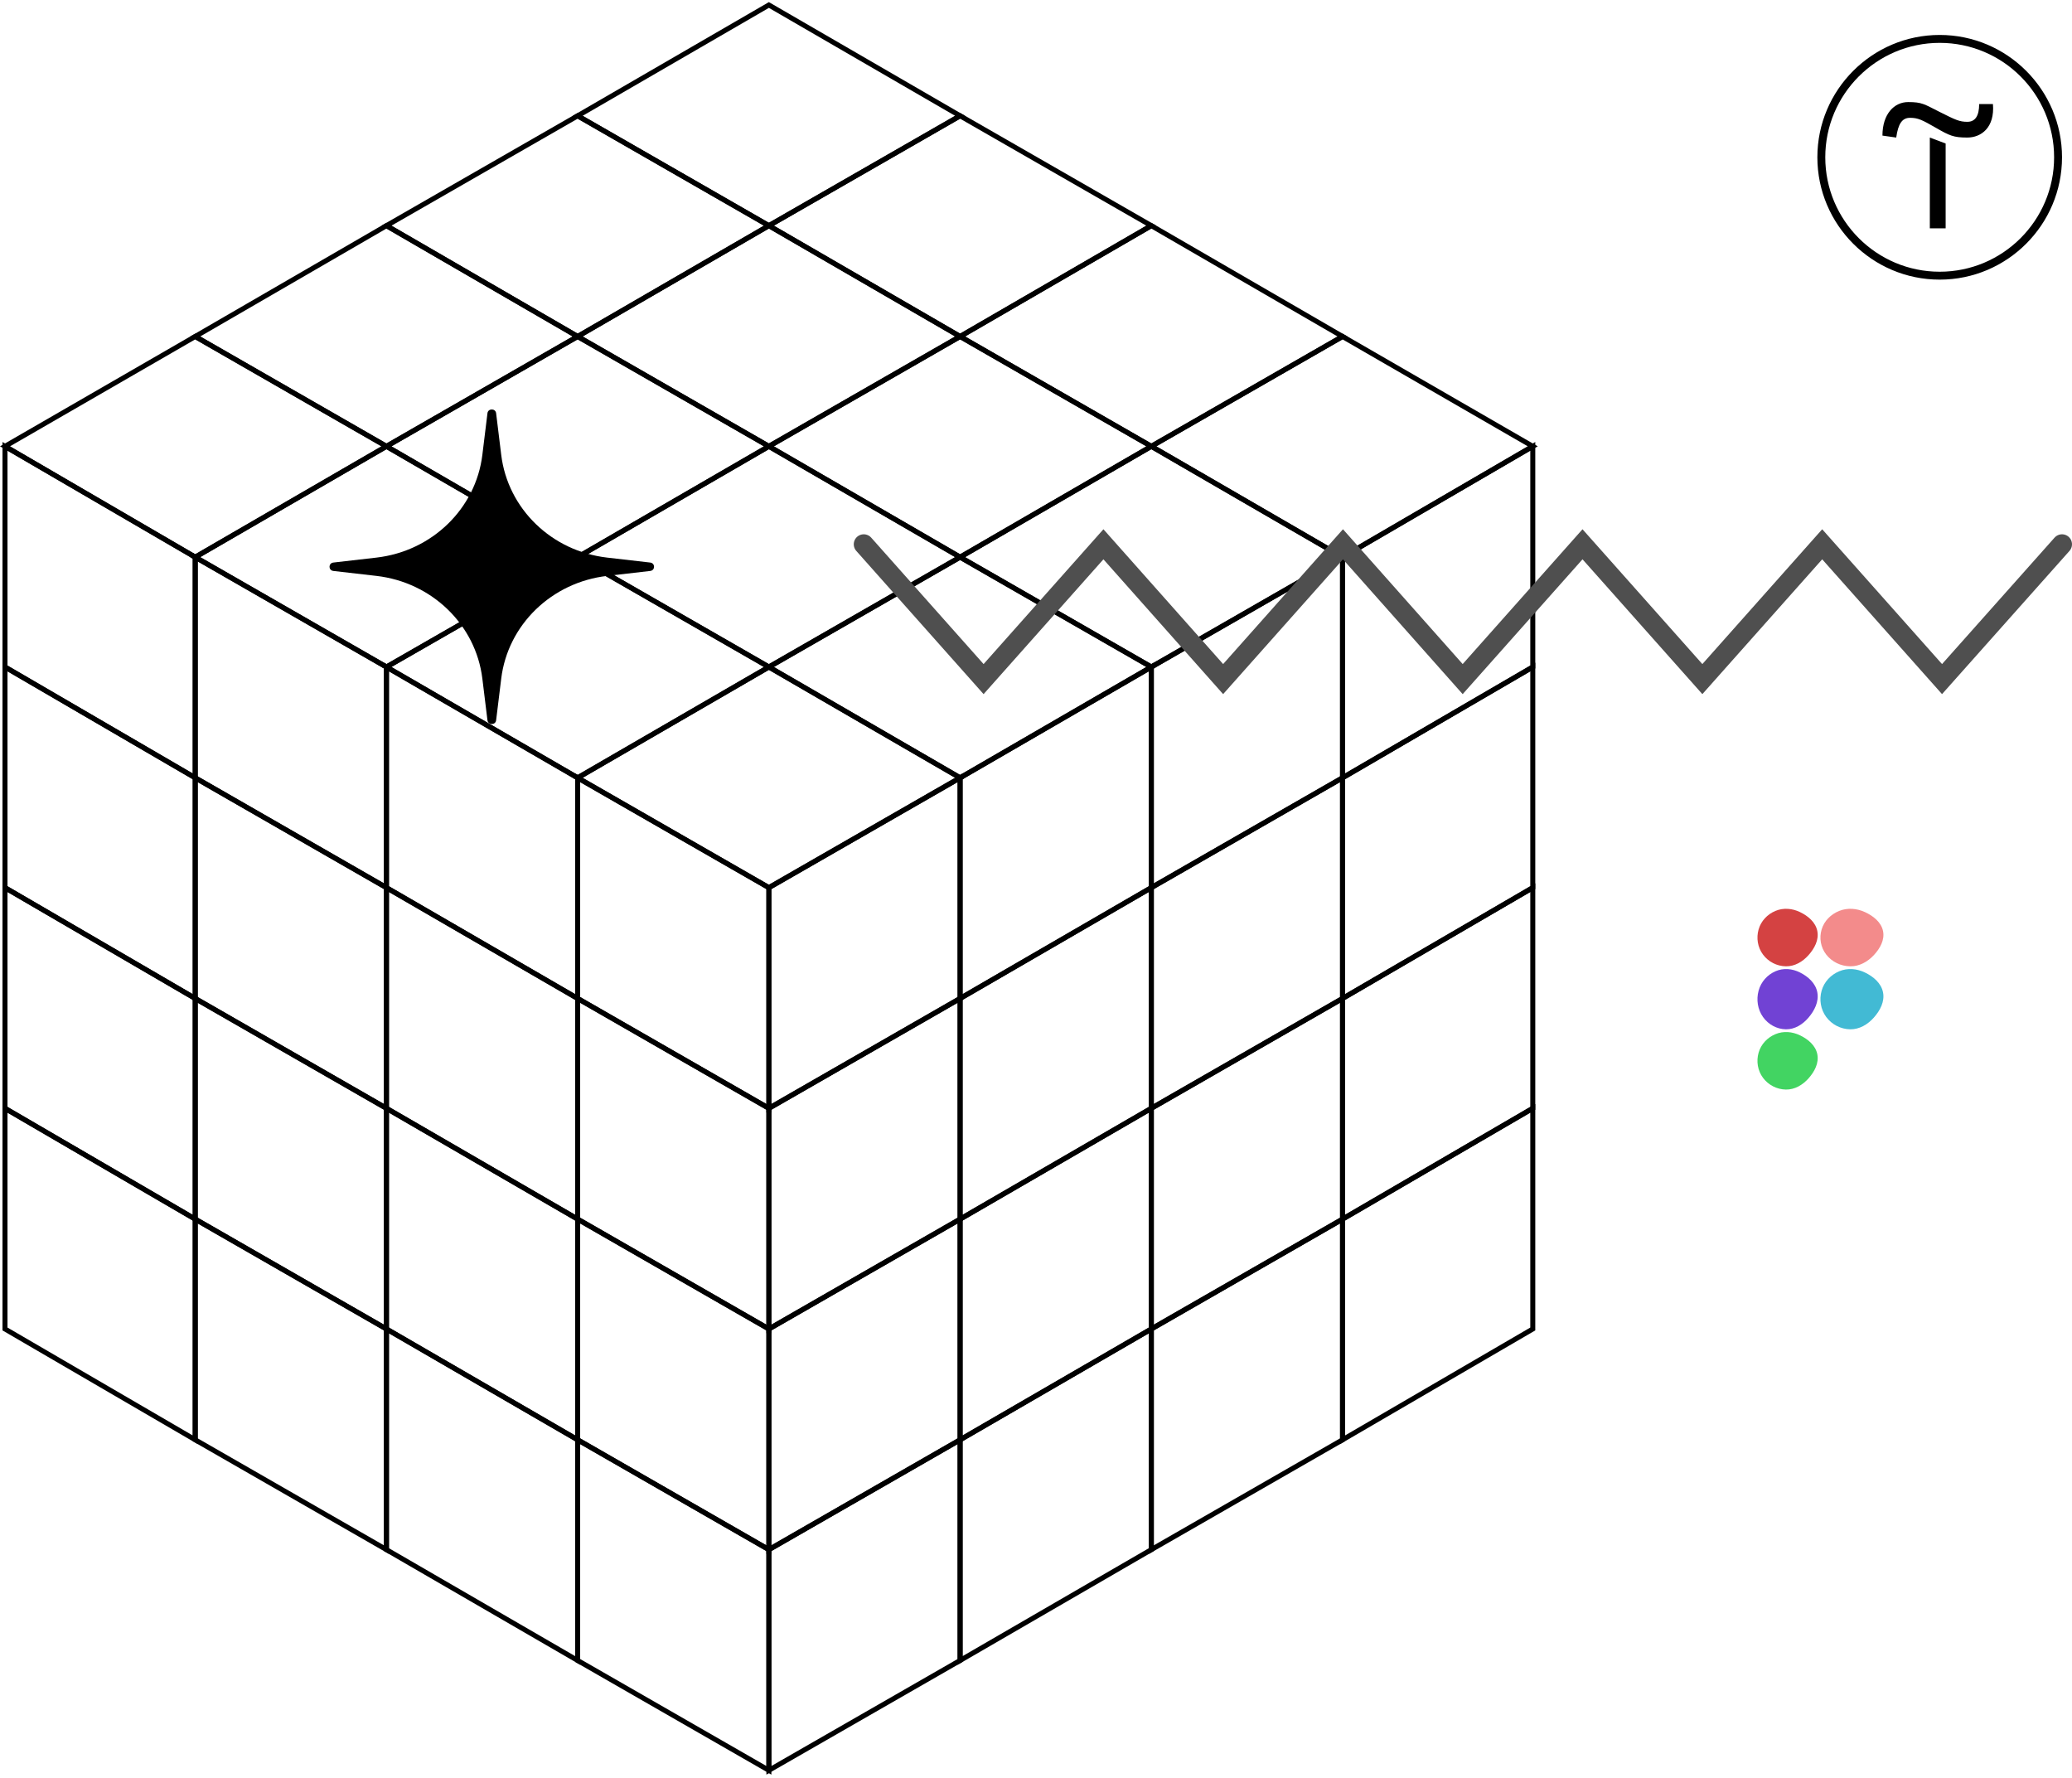 <?xml version="1.0" encoding="UTF-8"?> <svg xmlns="http://www.w3.org/2000/svg" width="415" height="356" viewBox="0 0 415 356" fill="none"> <path d="M97.633 82.747C97.755 81.751 99.245 81.751 99.367 82.747L100.39 91.099C101.71 101.885 110.484 110.389 121.612 111.668L130.229 112.659C131.257 112.778 131.257 114.222 130.229 114.341L121.612 115.332C110.484 116.611 101.71 125.115 100.39 135.9L99.367 144.253C99.245 145.249 97.755 145.249 97.633 144.253L96.61 135.9C95.29 125.115 86.516 116.611 75.388 115.332L66.77 114.341C65.743 114.222 65.743 112.778 66.77 112.659L75.388 111.668C86.516 110.389 95.29 101.885 96.61 91.099L97.633 82.747Z" fill="black"></path> <path d="M360.533 194.76C362.161 195.582 363.647 196.894 363.992 198.741C364.339 200.593 363.426 202.383 362.223 203.796C361.05 205.174 359.472 206.159 357.701 206.132C355.886 206.105 354.179 205.181 353.105 203.66C352.037 202.148 351.738 200.193 352.231 198.389C352.713 196.623 353.979 195.218 355.607 194.507C357.201 193.81 358.977 193.974 360.533 194.76Z" fill="#7142D4"></path> <path d="M373.535 194.76C375.237 195.582 376.791 196.894 377.152 198.741C377.514 200.593 376.56 202.383 375.303 203.796C374.076 205.174 372.426 206.159 370.575 206.132C368.678 206.105 366.893 205.181 365.77 203.66C364.653 202.148 364.341 200.193 364.856 198.389C365.361 196.623 366.684 195.218 368.385 194.507C370.052 193.81 371.909 193.974 373.535 194.76Z" fill="#42BAD4"></path> <path d="M360.533 207.343C362.161 208.128 363.647 209.38 363.992 211.143C364.339 212.911 363.426 214.62 362.223 215.968C361.05 217.284 359.472 218.224 357.701 218.199C355.886 218.173 354.179 217.29 353.105 215.839C352.037 214.395 351.738 212.529 352.231 210.807C352.713 209.122 353.979 207.78 355.607 207.102C357.201 206.436 358.977 206.593 360.533 207.343Z" fill="#42D462"></path> <path d="M360.533 182.662C362.161 183.447 363.647 184.699 363.992 186.462C364.339 188.229 363.426 189.938 362.223 191.287C361.05 192.603 359.472 193.543 357.701 193.517C355.886 193.492 354.179 192.609 353.105 191.157C352.037 189.714 351.738 187.848 352.231 186.126C352.713 184.441 353.979 183.099 355.607 182.42C357.201 181.755 358.977 181.912 360.533 182.662Z" fill="#D44242"></path> <path d="M373.535 182.662C375.237 183.447 376.791 184.699 377.152 186.462C377.514 188.229 376.56 189.938 375.303 191.287C374.076 192.603 372.426 193.543 370.575 193.517C368.678 193.492 366.893 192.609 365.77 191.157C364.653 189.714 364.341 187.848 364.856 186.126C365.361 184.441 366.684 183.099 368.385 182.42C370.052 181.755 371.909 181.912 373.535 182.662Z" fill="#F38B8B"></path> <path d="M154 133.574L192.299 155.767L154 177.765L115.701 155.767L154 133.574Z" stroke="black" stroke-miterlimit="10"></path> <path d="M154 177.765L115.701 155.767V199.958L154 221.956V177.765Z" stroke="black" stroke-miterlimit="10"></path> <path d="M115.701 155.767L77.402 133.574V177.765L115.701 199.958V155.767Z" stroke="black" stroke-miterlimit="10"></path> <path d="M154 221.956L115.701 199.958V244.15L154 266.148V221.956Z" stroke="black" stroke-miterlimit="10"></path> <path d="M115.701 199.959L77.402 177.765V221.956L115.701 244.15V199.959Z" stroke="black" stroke-miterlimit="10"></path> <path d="M115.701 111.576L154 133.573L115.701 155.767L77.402 133.573L115.701 111.576Z" stroke="black" stroke-miterlimit="10"></path> <path d="M192.299 111.576L230.598 133.573L192.299 155.767L154 133.573L192.299 111.576Z" stroke="black" stroke-miterlimit="10"></path> <path d="M154 89.383L192.299 111.576L154 133.574L115.701 111.576L154 89.383Z" stroke="black" stroke-miterlimit="10"></path> <path d="M154 177.765L192.299 155.767V199.958L154 221.956V177.765Z" stroke="black" stroke-miterlimit="10"></path> <path d="M192.299 155.767L230.598 133.574V177.765L192.299 199.958V155.767Z" stroke="black" stroke-miterlimit="10"></path> <path d="M154 221.956L192.299 199.958V244.15L154 266.148V221.956Z" stroke="black" stroke-miterlimit="10"></path> <path d="M192.299 199.959L230.598 177.765V221.956L192.299 244.15V199.959Z" stroke="black" stroke-miterlimit="10"></path> <path d="M154 266.148L115.701 244.15V288.341L154 310.339V266.148Z" stroke="black" stroke-miterlimit="10"></path> <path d="M115.701 244.15L77.402 221.956V266.147L115.701 288.341V244.15Z" stroke="black" stroke-miterlimit="10"></path> <path d="M154 266.148L192.299 244.15V288.341L154 310.339V266.148Z" stroke="black" stroke-miterlimit="10"></path> <path d="M192.299 244.15L230.598 221.956V266.147L192.299 288.341V244.15Z" stroke="black" stroke-miterlimit="10"></path> <path d="M230.598 89.383L268.897 111.576L230.598 133.574L192.299 111.576L230.598 89.383Z" stroke="black" stroke-miterlimit="10"></path> <path d="M192.299 67.385L230.598 89.383L192.299 111.576L154 89.383L192.299 67.385Z" stroke="black" stroke-miterlimit="10"></path> <path d="M77.402 133.573L39.102 111.576V155.767L77.402 177.765V133.573Z" stroke="black" stroke-miterlimit="10"></path> <path d="M77.402 177.765L39.102 155.767V199.958L77.402 221.956V177.765Z" stroke="black" stroke-miterlimit="10"></path> <path d="M77.402 89.383L115.701 111.576L77.402 133.574L39.102 111.576L77.402 89.383Z" stroke="black" stroke-miterlimit="10"></path> <path d="M115.701 67.385L154 89.383L115.701 111.576L77.402 89.383L115.701 67.385Z" stroke="black" stroke-miterlimit="10"></path> <path d="M77.402 221.956L39.102 199.958V244.15L77.402 266.148V221.956Z" stroke="black" stroke-miterlimit="10"></path> <path d="M154 45.191L192.299 67.385L154 89.383L115.701 67.385L154 45.191Z" stroke="black" stroke-miterlimit="10"></path> <path d="M230.598 133.573L268.897 111.576V155.767L230.598 177.765V133.573Z" stroke="black" stroke-miterlimit="10"></path> <path d="M230.598 177.765L268.897 155.767V199.958L230.598 221.956V177.765Z" stroke="black" stroke-miterlimit="10"></path> <path d="M230.598 221.956L268.897 199.958V244.15L230.598 266.148V221.956Z" stroke="black" stroke-miterlimit="10"></path> <path d="M154 310.339L115.701 288.341V332.532L154 354.53V310.339Z" stroke="black" stroke-miterlimit="10"></path> <path d="M115.701 288.341L77.402 266.147V310.339L115.701 332.532V288.341Z" stroke="black" stroke-miterlimit="10"></path> <path d="M154 310.339L192.299 288.341V332.532L154 354.53V310.339Z" stroke="black" stroke-miterlimit="10"></path> <path d="M192.299 288.341L230.598 266.147V310.339L192.299 332.532V288.341Z" stroke="black" stroke-miterlimit="10"></path> <path d="M77.402 266.148L39.102 244.15V288.341L77.402 310.339V266.148Z" stroke="black" stroke-miterlimit="10"></path> <path d="M230.598 266.148L268.897 244.15V288.341L230.598 310.339V266.148Z" stroke="black" stroke-miterlimit="10"></path> <path d="M268.897 67.385L307 89.383L268.897 111.576L230.598 89.383L268.897 67.385Z" stroke="black" stroke-miterlimit="10"></path> <path d="M230.598 45.191L268.897 67.385L230.598 89.383L192.299 67.385L230.598 45.191Z" stroke="black" stroke-miterlimit="10"></path> <path d="M192.299 23.193L230.598 45.191L192.299 67.385L154 45.191L192.299 23.193Z" stroke="black" stroke-miterlimit="10"></path> <path d="M39.103 111.576L1 89.383V133.574L39.103 155.768V111.576Z" stroke="black" stroke-miterlimit="10"></path> <path d="M39.103 155.767L1 133.574V177.765L39.103 199.958V155.767Z" stroke="black" stroke-miterlimit="10"></path> <path d="M39.103 67.385L77.402 89.383L39.103 111.576L1 89.383L39.103 67.385Z" stroke="black" stroke-miterlimit="10"></path> <path d="M77.402 45.191L115.701 67.385L77.402 89.383L39.102 67.385L77.402 45.191Z" stroke="black" stroke-miterlimit="10"></path> <path d="M39.103 199.959L1 177.765V221.956L39.103 244.15V199.959Z" stroke="black" stroke-miterlimit="10"></path> <path d="M115.701 23.193L154 45.191L115.701 67.385L77.402 45.191L115.701 23.193Z" stroke="black" stroke-miterlimit="10"></path> <path d="M39.103 244.15L1 221.956V266.147L39.103 288.341V244.15Z" stroke="black" stroke-miterlimit="10"></path> <path d="M154 1L192.299 23.193L154 45.191L115.701 23.193L154 1Z" stroke="black" stroke-miterlimit="10"></path> <path d="M268.897 111.576L307 89.383V133.574L268.897 155.768V111.576Z" stroke="black" stroke-miterlimit="10"></path> <path d="M268.897 155.767L307 133.574V177.765L268.897 199.958V155.767Z" stroke="black" stroke-miterlimit="10"></path> <path d="M268.897 199.959L307 177.765V221.956L268.897 244.15V199.959Z" stroke="black" stroke-miterlimit="10"></path> <path d="M268.897 244.15L307 221.956V266.147L268.897 288.341V244.15Z" stroke="black" stroke-miterlimit="10"></path> <path d="M173 109L197.003 136L221.005 109L244.981 136L268.984 109L292.958 136L316.961 109L340.964 136L364.967 109L388.97 136L413 109" stroke="#4F4F4F" stroke-width="4" stroke-miterlimit="10" stroke-linecap="round"></path> <path d="M389.692 28.74V45.726H386.524V27.547L389.692 28.74Z" fill="black"></path> <path d="M377.034 27.155C377.034 22.811 379.402 20.442 382.179 20.442C384.956 20.442 385.348 20.834 388.5 22.419C391.652 24.003 392.453 24.395 394.037 24.395C395.621 24.395 396.405 23.203 396.405 20.834H399.166C399.558 25.571 396.797 27.547 394.021 27.547C391.244 27.547 390.46 27.155 387.7 25.571C384.939 23.987 384.139 23.595 382.555 23.595C380.97 23.595 380.186 24.787 379.794 27.547L377.034 27.155Z" fill="black"></path> <path d="M388.5 56C374.992 56 364 45.008 364 31.5C364 17.992 374.992 7 388.5 7C402.008 7 413 17.992 413 31.5C413 45.008 402.008 56 388.5 56ZM388.5 8.584C375.858 8.584 365.584 18.858 365.584 31.5C365.584 44.142 375.858 54.416 388.5 54.416C401.142 54.416 411.416 44.142 411.416 31.5C411.416 18.858 401.142 8.584 388.5 8.584Z" fill="black"></path> </svg> 